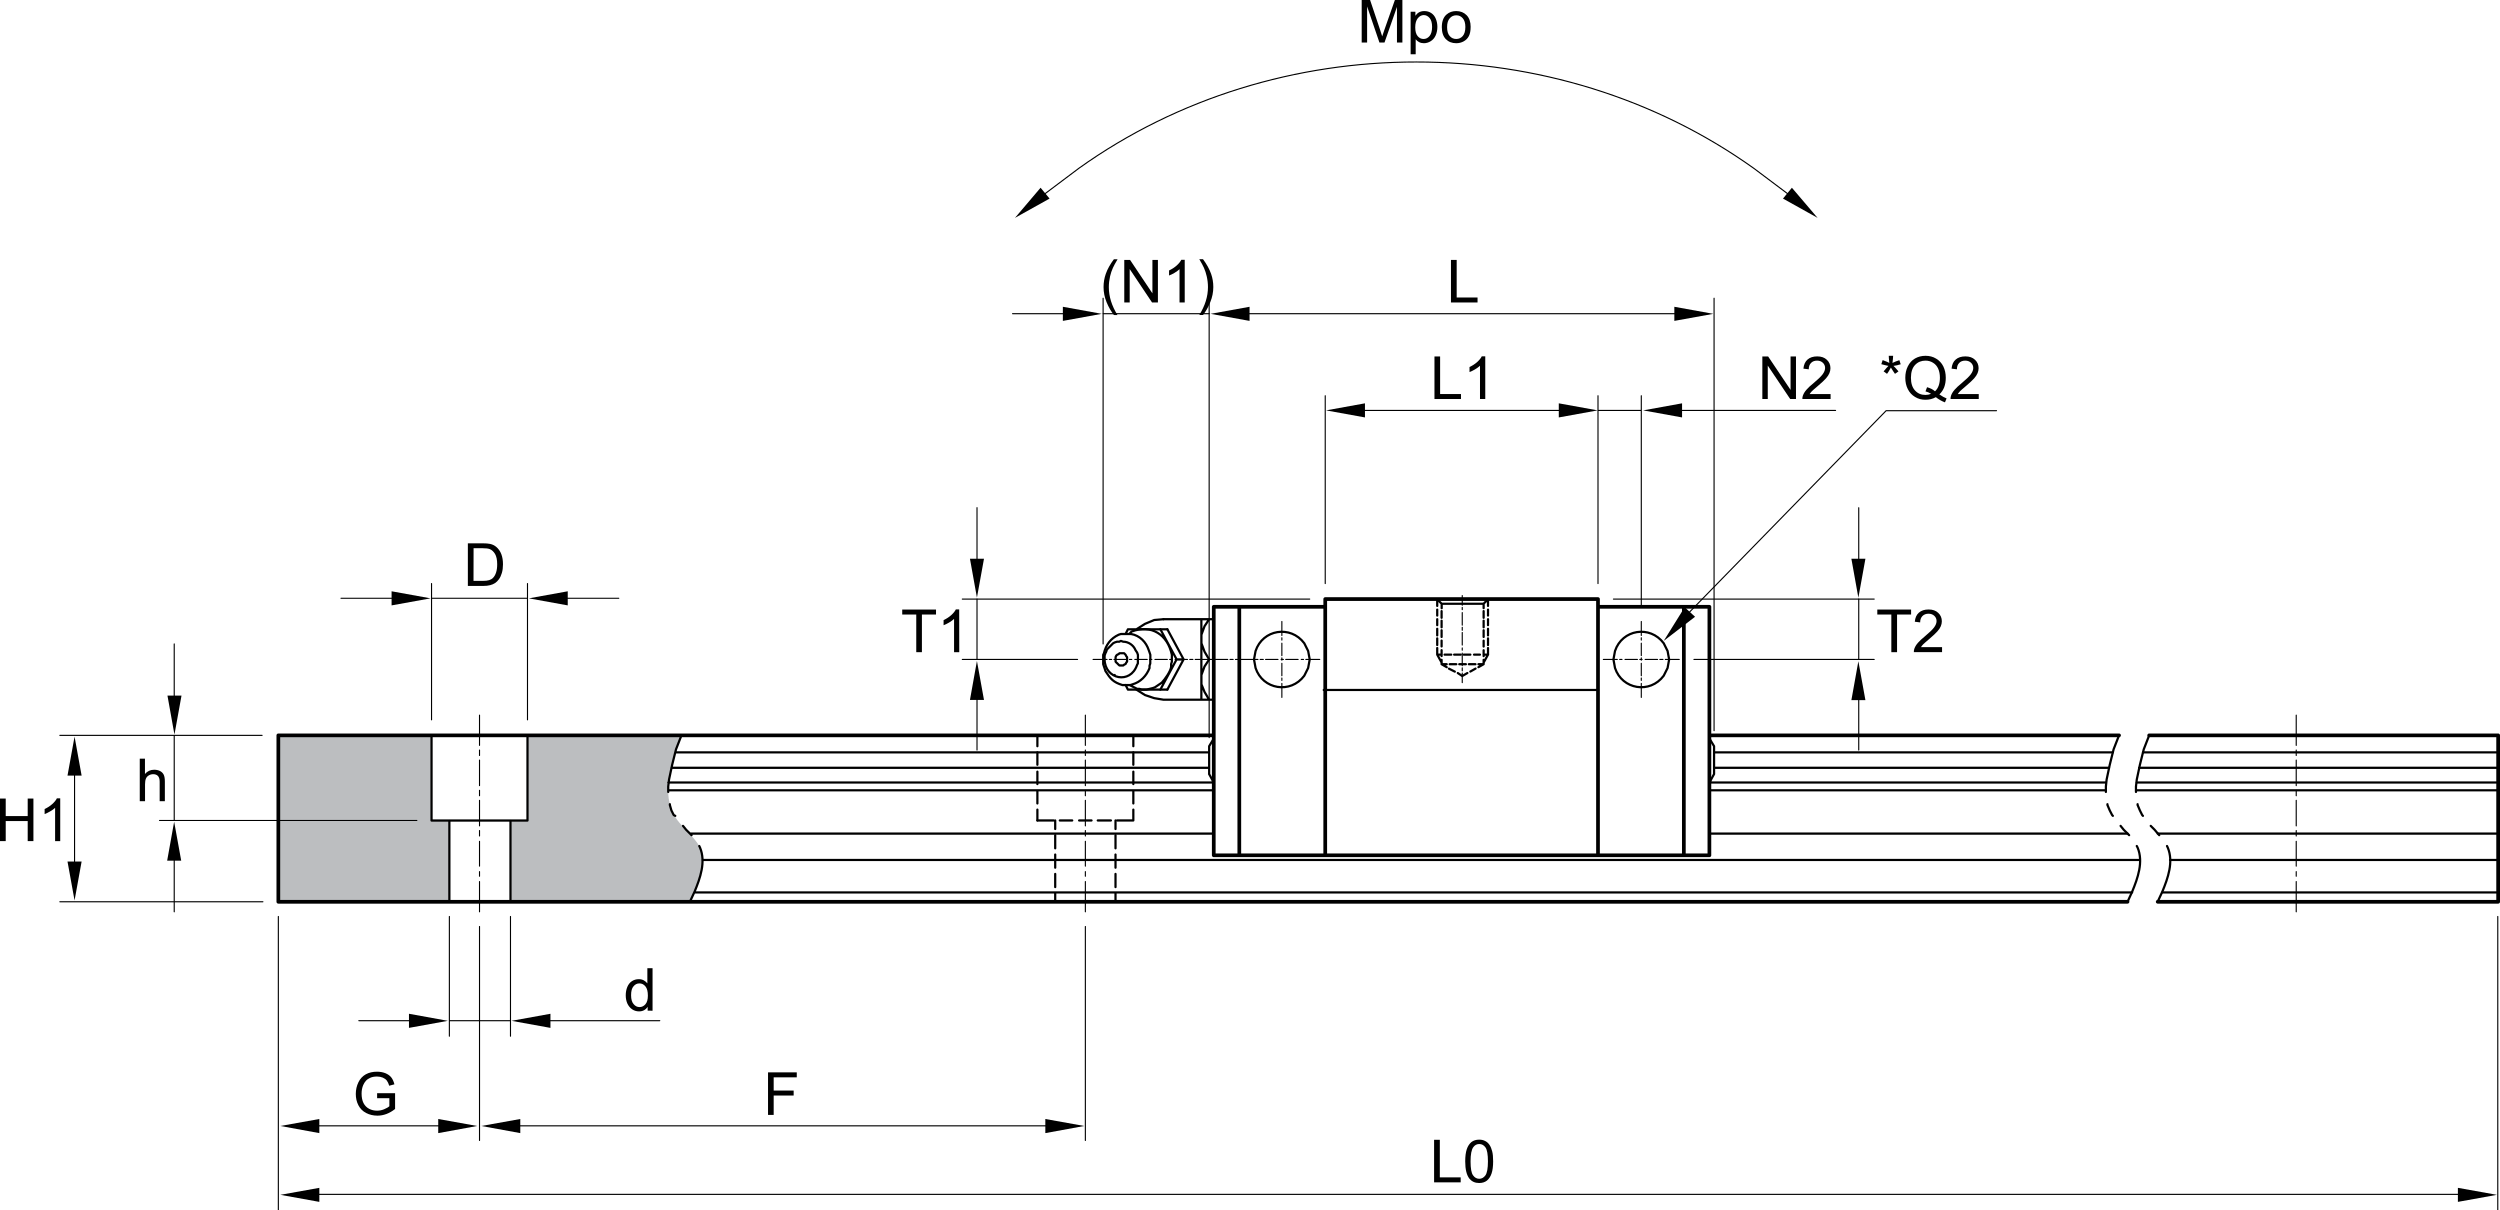 <?xml version="1.0" encoding="utf-8"?>
<!-- Generator: Adobe Illustrator 24.2.3, SVG Export Plug-In . SVG Version: 6.00 Build 0)  -->
<svg version="1.2" baseProfile="tiny" id="Layer_1" xmlns="http://www.w3.org/2000/svg" xmlns:xlink="http://www.w3.org/1999/xlink"
	 x="0px" y="0px" viewBox="0 0 336.64 162.99" overflow="visible" xml:space="preserve">
<path fill="#BCBEC0" d="M94.47,114.65l-0.21-0.52l-0.1-0.21c-0.54-0.96-2.29-2.73-2.29-2.73c-2.03-1.96-1.88-4.57-1.88-4.57v-0.73
	l0.11-0.94l0.42-1.98l0.52-2.09L91.77,99H37.48v22.41h23.03v-10.93h-2.4V99.02h12.92v11.46h-2.29v10.93H92.9l0.63-1.36l0.52-1.33
	l0.42-1.46l0.1-1.35v-0.63L94.47,114.65z"/>
<path fill="none" stroke="#000000" stroke-width="0.5" stroke-linecap="round" stroke-linejoin="round" stroke-miterlimit="10" d="
	M163.44,115.17h66.74 M163.44,81.71h3.44 M166.88,81.71h11.57 M178.45,80.67v34.5 M163.44,115.17V81.71 M166.88,115.17V81.71
	 M215.18,81.71h15 M215.18,80.67v34.5 M226.74,115.17V81.71 M230.18,115.17V81.71 M178.45,80.67h36.73 M289.4,99.02h46.99
	 M230.34,99.02h55 M286.48,121.43h-249V99.02h125.96 M336.39,121.43V99.02 M336.39,121.43h-45.84"/>
<path fill="none" stroke="#000000" stroke-width="0.3" stroke-linecap="round" stroke-linejoin="round" stroke-miterlimit="10" d="
	M150.21,114.23v-1.77 M150.21,116.84v-1.77 M150.21,119.45v-1.77 M150.21,121.43v-1.15 M142.09,111.63v-1.15 M142.09,114.23v-1.77
	 M142.09,116.84v-1.77 M142.09,119.45v-1.77 M142.09,121.43v-1.15 M152.61,100.48v-1.46 M152.61,102.98v-1.67 M152.61,105.58v-1.67
	 M152.61,108.19v-1.67 M152.61,110.48v-1.46 M141.88,110.48h-2.19 M144.38,110.48h-1.67 M146.98,110.48h-1.67 M149.59,110.48h-1.77
	 M152.61,110.48h-2.19 M200.37,87.26v0.89l-0.6,1.09 M200.37,85.96v0.9 M200.37,84.67v0.89 M200.37,83.38v0.8 M200.37,82.09v0.8
	 M200.37,80.7v0.89 M193.53,87.26v0.89l0.6,1.09 M193.53,85.96v0.9 M193.53,84.67v0.89 M193.53,83.38v0.8 M193.53,82.09v0.8
	 M193.53,80.7v0.89 M199.78,88.15h0.6 M198.49,88.15h0.79 M197.1,88.15h0.89 M195.81,88.15h0.89 M194.52,88.15h0.9 M193.53,88.15
	h0.6 M199.08,89.44h0.7 M197.79,89.44h0.89 M196.5,89.44h0.89 M195.21,89.44h0.89 M194.12,89.44h0.69 M194.12,81.3h5.66
	 M199.78,81.89v-0.6l0.6-0.6 M199.78,83.19v-0.9 M199.78,84.47v-0.89 M199.78,85.77v-0.9 M199.78,87.06v-0.79 M199.78,88.35v-0.79
	 M199.08,89.84l0.7-0.4v-0.59 M197.99,90.43l0.7-0.4 M196.3,90.63l0.6,0.4l0.69-0.4 M195.11,90.04l0.79,0.4 M194.12,88.85v0.59
	l0.69,0.4 M194.12,87.55v0.79 M194.12,86.26v0.79 M194.12,84.87v0.9 M194.12,83.58v0.89 M194.12,82.29v0.9 M193.53,80.7l0.6,0.6v0.6
	 M178.25,92.91h36.94"/>
<path fill="none" stroke="#000000" stroke-width="0.3" stroke-linecap="round" stroke-linejoin="round" stroke-miterlimit="10" d="
	M154.9,88.8v-0.62l-0.1-0.31l-0.11-0.31c-0.35-1.1-1.21-1.99-2.39-2.19h-1.36l-0.31,0.1c-1.08,0.51-1.71,1.35-1.98,2.5l-0.1,0.21
	v1.25l0.21,0.63l0.1,0.31c0.68,1.06,1.05,1.5,2.29,1.88h1.04l0.31-0.1c1.08-0.3,1.89-1.15,2.29-2.19v-0.31l0.1-0.31V88.8H154.9z
	 M151.77,88.8v-0.31l-0.1-0.11l-0.1-0.21l-0.1-0.1l-0.1-0.11h-0.62l-0.11,0.11l-0.21,0.1l-0.11,0.1l-0.1,0.21v0.62l0.1,0.11
	l0.11,0.1l0.1,0.1l0.1,0.1l0.11,0.1h0.52l0.1-0.1l0.21-0.1l0.1-0.21l0.1-0.11L151.77,88.8L151.77,88.8z M156.67,94.22l-1.25-0.21
	l-1.25-0.42l-1.15-0.73 M161.77,89.11v-5.73 M162.82,88.8l-0.62-1.04l-0.42-1.14v-1.15l0.42-1.15l0.62-0.94 M158.44,88.8h0.94
	 M162.82,94.22l-0.62-1.04l-0.42-1.04v-1.25l0.42-1.15l0.62-0.94 M161.77,88.49v5.73 M156.25,92.86l2.19-4.07 M157.19,92.86
	l2.19-4.07 M152.09,92.24l0.62,0.31l0.42,0.21h0.31l0.31,0.1h0.62l0.42-0.1l0.42-0.1l0.31-0.11l0.31-0.21l0.31-0.21l0.31-0.21
	c0.45-0.5,1.12-1.43,1.25-2.08v-0.42l0.1-0.31v-0.94c-0.58-2.73-2.75-4.13-5.42-3.13l-0.21,0.21l-0.1,0.11 M156.25,84.73l2.19,4.06
	 M157.19,84.73l2.19,4.06 M156.67,83.38h6.77 M156.67,94.22h6.77 M60.51,121.43v-10.95 M68.74,121.43v-10.95 M71.03,99.02v11.47
	H58.11 M58.11,110.48V99.02 M139.69,100.48v-1.46 M139.69,102.98v-1.67 M139.69,105.58v-1.67 M139.69,108.19v-1.67 M139.69,110.48
	v-1.46 M150.21,111.63v-1.15"/>
<path fill="none" stroke="#000000" stroke-width="0.3" stroke-linecap="round" stroke-linejoin="round" stroke-miterlimit="10" d="
	M94.16,113.92l0.1,0.21c0.81,1.93,0.02,4.12-0.73,5.94l-0.63,1.36 M91.97,111.21l0.42,0.52l0.73,0.73 M90.2,108.29v0.11l0.21,0.73
	l0.31,0.62l0.21,0.11 M91.76,99.02l-0.73,1.88l-0.52,2.09l-0.42,1.98l-0.11,0.94v0.73 M291.17,120.17h45.21 M93.53,120.17H287.1
	 M292.21,115.8h44.17 M94.58,115.8h193.58 M290.55,112.25h45.84 M230.34,112.25h56.14 M92.91,112.25h70.54 M287.63,106.42h48.76
	 M230.34,106.42h53.23 M89.99,106.42h73.45 M287.74,105.37h48.65 M230.34,105.37h53.23 M89.99,105.37h73.45 M288.57,101.31h47.82
	 M230.97,101.31h53.54 M90.93,101.31h71.89 M288.05,103.39h48.34 M230.97,103.39h53.02 M90.41,103.39h72.41 M163.44,105.37
	l-0.63-1.15 M162.82,104.23v-3.75l0.63-1.04 M230.81,104.23l-0.63,1.15 M230.81,104.23v-3.75l-0.63-1.04 M150.1,90.99v-0.1
	 M153.02,84.74l1.15-0.73l1.25-0.52l1.25-0.11 M157.19,84.74h-5.31l-0.31,0.62 M157.19,92.86h-5.31l-0.31-0.62 M153.23,88.8v-0.62
	l-0.11-0.31l-0.21-0.31c-0.26-0.67-0.96-1.16-1.67-1.15l-0.31-0.11l-0.21,0.11h-0.31l-0.31,0.1l-0.21,0.11l-0.42,0.42l-0.21,0.21
	l-0.21,0.21l-0.1,0.31l-0.11,0.21l-0.1,0.31v0.52c0.05,2.67,3.48,3.38,4.37,0.73l0.11-0.21V88.8H153.23z"/>
<path fill="none" stroke="#000000" stroke-width="0.3" stroke-linecap="round" stroke-linejoin="round" stroke-miterlimit="10" d="
	M224.76,88.8l-0.21-1.14l-0.52-1.04c-1.86-2.49-5.6-1.86-6.56,1.04l-0.21,1.14l0.21,1.15c0.96,2.9,4.71,3.53,6.56,1.04l0.52-1.04
	L224.76,88.8z M176.36,88.8l-0.21-1.14l-0.52-1.04c-1.86-2.49-5.6-1.86-6.56,1.04l-0.21,1.14l0.21,1.15
	c0.96,2.9,4.71,3.53,6.56,1.04l0.52-1.04L176.36,88.8z M291.8,113.92l0.1,0.21c0.81,1.93,0.02,4.12-0.73,5.94l-0.63,1.36
	 M289.61,111.21l0.52,0.52l0.62,0.73 M287.84,108.29v0.11l0.31,0.73l0.31,0.62l0.1,0.11 M289.4,99.02l-0.73,1.88l-0.52,2.09
	l-0.42,1.98l-0.11,0.94v0.73 M287.73,113.92l0.11,0.21c0.81,1.93,0.02,4.12-0.73,5.94l-0.62,1.36 M285.55,111.21l0.42,0.52
	l0.73,0.73 M283.78,108.29v0.11l0.31,0.73l0.32,0.62l0.1,0.11 M285.34,99.02l-0.73,1.88l-0.52,2.09l-0.42,1.98l-0.1,0.94v0.73"/>
<path fill="none" stroke="#000000" stroke-width="0.15" stroke-linecap="round" stroke-linejoin="round" stroke-miterlimit="10" d="
	M175.22,88.8h0.31 M173.13,88.8h1.67 M172.51,88.8h0.31 M170.42,88.8h1.67 M169.69,88.8h0.42 M167.51,88.8h1.88 M172.61,92.03v1.88
	 M172.61,91.3v0.32 M172.61,89.32v1.67 M172.61,88.59v0.31 M172.61,86.61v1.67 M172.61,85.88v0.31 M172.61,83.69v1.88 M166.36,88.8
	h1.87 M165.63,88.8h0.42 M163.65,88.8h1.67 M162.92,88.8h0.42 M160.94,88.8h1.67 M160.21,88.8h0.42 M158.23,88.8h1.67 M157.5,88.8
	h0.31 M155.52,88.8h1.67 M154.79,88.8h0.31 M152.81,88.8h1.67 M152.09,88.8h0.31 M150,88.8h1.77 M149.38,88.8h0.31 M147.19,88.8
	h1.88 M64.57,100.37V96.3 M64.57,101.73V101 M64.57,105.79v-3.44 M64.57,107.15v-0.73 M64.57,111.21v-3.44 M64.57,112.57v-0.73
	 M64.57,116.63v-3.34 M64.57,117.99v-0.62 M64.57,122.78v-4.07 M146.15,100.37V96.3 M146.15,101.73V101 M146.15,105.79v-3.44
	 M146.15,107.15v-0.73 M146.15,111.21v-3.44 M146.15,112.57v-0.73 M146.15,116.63v-3.34 M146.15,117.99v-0.62 M146.15,122.78v-4.07
	 M309.2,100.37V96.3 M309.2,101.73V101 M309.2,105.79v-3.44 M309.2,107.15v-0.73 M309.2,111.21v-3.44 M309.2,112.57v-0.73
	 M309.2,116.63v-3.34 M309.2,117.99v-0.62 M309.2,122.78v-4.07 M196.9,81.5v-1.3 M196.9,82.09v-0.3 M196.9,84.18v-1.69 M196.9,84.87
	v-0.4 M196.9,86.86v-1.69 M196.9,87.55v-0.3 M196.9,89.64v-1.69 M196.9,90.33v-0.4 M196.9,91.92v-1.29"/>
<path fill="none" stroke="#000000" stroke-width="0.15" stroke-linecap="round" stroke-linejoin="round" stroke-miterlimit="10" d="
	M143.61,42.24h-7.26 M168.13,42.24h57.85 M215.18,55.27h5.83 M226.36,55.27h20.81 M183.72,55.27h26.64 M23.46,110.48V99.02
	 M23.46,93.97v-7.26 M23.46,115.76v7.02 M10.04,116.31v-12.42 M42.72,160.83h288.42 M69.66,151.6h71.69 M42.97,151.6h16.69
	 M60.51,137.44h8.23 M74.03,137.44h14.81 M55.22,137.44h-6.9 M58.11,80.56h12.92 M76.41,80.56h6.91 M53.03,80.56h-7.11
	 M240.72,26.09l-4.58-3.44c-26.73-19.06-64.13-19.08-90.85,0l-4.58,3.44 M217.26,80.67h35.11 M228.1,88.8h24.27 M176.36,80.67
	h-46.78 M145.1,88.8h-15.52 M146.15,124.76v28.81 M148.54,86.71V40.16 M162.82,99.33V40.16 M178.45,78.58V53.29 M230.81,98.39V40.16
	 M221.01,81.61V53.29 M215.18,78.58V53.29 M56.13,110.48H21.48 M35.29,99.02H8.06 M35.4,121.43H8.06 M37.48,123.41v39.51
	 M64.57,124.76v28.81 M68.74,123.41v16.12 M60.51,123.41v16.12 M71.03,96.93V78.58 M58.11,96.93V78.58 M336.34,123.41v39.51
	 M217.78,88.8h-1.88 M218.41,88.8h-0.31 M220.49,88.8h-1.67 M221.12,88.8h-0.31 M223.2,88.8h-1.67 M223.93,88.8h-0.42 M226.12,88.8
	h-1.88 M221.01,92.03v1.88 M221.01,91.3v0.32 M221.01,89.32v1.67 M221.01,88.59v0.31 M221.01,86.61v1.67 M221.01,85.88v0.31
	 M221.01,83.69v1.88 M175.84,88.8h1.87"/>
<path fill="none" stroke="#000000" stroke-width="0.15" stroke-linecap="round" stroke-linejoin="round" stroke-miterlimit="10" d="
	M227.17,82.76l26.81-27.46h14.86 M250.29,88.8v-8.13 M250.29,75.58v-7.21 M250.29,93.7v7.3 M131.56,88.8v-8.13 M131.56,75.51v-7.15
	 M131.56,93.76V101 M162.82,42.24h-14.27"/>
<polygon points="9.09,104.44 10.99,104.44 10.04,99.19 "/>
<polygon points="52.73,79.62 52.73,81.52 57.98,80.57 "/>
<polygon points="143.12,41.31 143.12,43.21 148.36,42.26 "/>
<polygon points="168.26,41.31 168.26,43.21 163.01,42.26 "/>
<polygon points="140.12,25.28 141.33,26.74 136.67,29.34 "/>
<polygon points="241.29,25.28 240.09,26.74 244.75,29.34 "/>
<polygon points="183.8,54.31 183.8,56.21 178.56,55.26 "/>
<polygon points="209.9,54.31 209.9,56.21 215.14,55.26 "/>
<polygon points="226.5,54.31 226.5,56.21 221.26,55.26 "/>
<polygon points="249.3,75.24 251.19,75.24 250.24,80.49 "/>
<polygon points="249.3,94.28 251.19,94.28 250.24,89.04 "/>
<polygon points="226.85,81.77 228.25,83.05 224.03,86.3 "/>
<polygon points="225.46,41.31 225.46,43.21 230.71,42.26 "/>
<polygon points="76.45,79.62 76.45,81.52 71.21,80.57 "/>
<polygon points="55.07,136.51 55.07,138.41 60.31,137.46 "/>
<polygon points="74.12,136.51 74.12,138.41 68.87,137.46 "/>
<polygon points="70.06,150.68 70.06,152.58 64.81,151.62 "/>
<polygon points="43,159.95 43,161.84 37.75,160.89 "/>
<polygon points="330.97,159.95 330.97,161.84 336.22,160.89 "/>
<polygon points="43,150.68 43,152.58 37.75,151.62 "/>
<polygon points="59.01,150.68 59.01,152.58 64.25,151.62 "/>
<polygon points="140.76,150.68 140.76,152.58 146,151.62 "/>
<polygon points="22.51,115.89 24.4,115.89 23.45,110.65 "/>
<polygon points="9.09,116.01 10.99,116.01 10.04,121.25 "/>
<polygon points="22.55,93.67 24.44,93.67 23.49,98.92 "/>
<polygon points="130.61,75.24 132.5,75.24 131.55,80.48 "/>
<polygon points="130.61,94.25 132.5,94.25 131.55,89 "/>
<path d="M183.36,5.73V0h1.13l1.36,4.05c0.12,0.38,0.22,0.66,0.27,0.85c0.07-0.21,0.17-0.51,0.31-0.92l1.4-3.98h1.01v5.73h-0.73v-4.8
	l-1.68,4.8h-0.68l-1.66-4.86v4.86H183.36"/>
<path d="M190.57,3.68c0,0.54,0.11,0.93,0.33,1.19c0.22,0.26,0.48,0.38,0.79,0.38c0.32,0,0.58-0.13,0.81-0.4
	c0.22-0.27,0.34-0.67,0.34-1.23c0-0.53-0.11-0.93-0.33-1.19s-0.48-0.4-0.79-0.4c-0.3,0-0.57,0.14-0.8,0.42S190.57,3.14,190.57,3.68
	 M189.95,7.33V1.58h0.64v0.54c0.15-0.21,0.32-0.37,0.51-0.47c0.19-0.1,0.42-0.16,0.69-0.16c0.36,0,0.67,0.09,0.94,0.27
	s0.48,0.44,0.61,0.77c0.14,0.33,0.21,0.7,0.21,1.09c0,0.42-0.08,0.81-0.23,1.15s-0.38,0.6-0.67,0.78s-0.6,0.27-0.92,0.27
	c-0.24,0-0.45-0.05-0.64-0.15c-0.18-0.1-0.34-0.22-0.46-0.38v2.02h-0.68L189.95,7.33L189.95,7.33z"/>
<path d="M194.86,3.65c0,0.53,0.11,0.93,0.35,1.2c0.23,0.27,0.53,0.4,0.88,0.4s0.64-0.13,0.88-0.4c0.23-0.27,0.35-0.67,0.35-1.22
	c0-0.52-0.12-0.91-0.35-1.17c-0.23-0.27-0.52-0.4-0.87-0.4c-0.35,0-0.65,0.13-0.88,0.4C194.98,2.72,194.86,3.12,194.86,3.65
	 M194.15,3.66c0-0.77,0.21-1.34,0.64-1.71c0.36-0.31,0.79-0.46,1.3-0.46c0.57,0,1.04,0.19,1.4,0.56s0.54,0.89,0.54,1.55
	c0,0.53-0.08,0.96-0.24,1.26c-0.16,0.31-0.39,0.54-0.7,0.71c-0.3,0.17-0.64,0.25-1,0.25c-0.58,0-1.05-0.19-1.41-0.56
	C194.33,4.89,194.15,4.36,194.15,3.66"/>
<polygon points="195.38,40.73 195.38,35 196.15,35 196.15,40.06 198.96,40.06 198.96,40.73 "/>
<path d="M150,42.42c-0.39-0.49-0.72-1.06-0.99-1.72s-0.41-1.34-0.41-2.04c0-0.62,0.1-1.21,0.3-1.78c0.23-0.66,0.6-1.31,1.09-1.97
	h0.5c-0.32,0.54-0.53,0.93-0.63,1.16c-0.16,0.36-0.29,0.73-0.38,1.13c-0.11,0.49-0.17,0.98-0.17,1.47c0,1.25,0.39,2.51,1.17,3.76
	L150,42.42"/>
<polygon points="151.39,40.73 151.39,35 152.17,35 155.18,39.5 155.18,35 155.92,35 155.92,40.73 155.13,40.73 152.12,36.23 
	152.12,40.73 "/>
<path d="M159.54,40.73h-0.71v-4.48c-0.17,0.16-0.39,0.32-0.67,0.49c-0.27,0.16-0.52,0.28-0.74,0.36v-0.68
	c0.39-0.18,0.74-0.41,1.03-0.67s0.5-0.52,0.62-0.77h0.46v5.75"/>
<path d="M161.99,42.42h-0.5c0.78-1.25,1.17-2.5,1.17-3.76c0-0.49-0.06-0.98-0.17-1.46c-0.09-0.39-0.21-0.77-0.37-1.13
	c-0.1-0.23-0.31-0.63-0.63-1.17h0.5c0.49,0.66,0.85,1.31,1.09,1.97c0.2,0.57,0.3,1.16,0.3,1.78c0,0.7-0.14,1.38-0.41,2.04
	C162.7,41.36,162.38,41.93,161.99,42.42"/>
<polygon points="193.16,53.73 193.16,48 193.92,48 193.92,53.06 196.73,53.06 196.73,53.73 "/>
<path d="M200,53.73h-0.71v-4.48c-0.17,0.16-0.39,0.32-0.67,0.49c-0.27,0.16-0.52,0.28-0.74,0.36v-0.68
	c0.39-0.18,0.74-0.41,1.03-0.67s0.5-0.52,0.62-0.77H200V53.73"/>
<polygon points="237.31,53.73 237.31,48 238.09,48 241.11,52.5 241.11,48 241.84,48 241.84,53.73 241.06,53.73 238.04,49.23 
	238.04,53.73 "/>
<path d="M246.5,53.06v0.67h-3.8c-0.01-0.17,0.02-0.33,0.08-0.49c0.1-0.26,0.25-0.51,0.47-0.76c0.21-0.25,0.52-0.54,0.92-0.86
	c0.62-0.52,1.04-0.92,1.26-1.22c0.22-0.3,0.33-0.58,0.33-0.85c0-0.28-0.1-0.51-0.3-0.7c-0.2-0.19-0.46-0.29-0.78-0.29
	c-0.34,0-0.61,0.1-0.81,0.31c-0.21,0.21-0.31,0.49-0.31,0.86l-0.72-0.09c0.05-0.54,0.24-0.95,0.56-1.23
	c0.32-0.28,0.76-0.42,1.3-0.42c0.55,0,0.98,0.15,1.3,0.46c0.32,0.3,0.48,0.68,0.48,1.13c0,0.23-0.05,0.45-0.14,0.67
	c-0.09,0.22-0.25,0.46-0.46,0.7c-0.22,0.25-0.58,0.58-1.08,1.01c-0.42,0.35-0.7,0.6-0.82,0.72c-0.12,0.13-0.22,0.25-0.3,0.38H246.5"
	/>
<path d="M254.29,49.27c-0.13,0.12-0.34,0.37-0.65,0.74l0.46,0.33c0.15-0.19,0.32-0.47,0.52-0.85c0.21,0.36,0.4,0.64,0.55,0.85
	l0.47-0.33c-0.29-0.35-0.52-0.6-0.67-0.74c0.32-0.04,0.64-0.11,0.97-0.22l-0.18-0.55c-0.35,0.11-0.66,0.24-0.93,0.37
	c0.05-0.39,0.09-0.71,0.09-0.96h-0.59c0,0.17,0.03,0.5,0.08,0.96c-0.19-0.11-0.49-0.23-0.9-0.38l-0.18,0.55
	C253.64,49.13,253.96,49.2,254.29,49.27"/>
<path d="M259.49,52.14c0.43,0.12,0.79,0.3,1.07,0.55c0.44-0.4,0.66-1.02,0.66-1.83c0-0.46-0.08-0.87-0.23-1.21
	c-0.16-0.35-0.38-0.61-0.69-0.8c-0.3-0.19-0.64-0.29-1.02-0.29c-0.56,0-1.03,0.19-1.4,0.58c-0.37,0.39-0.56,0.96-0.56,1.73
	c0,0.74,0.18,1.31,0.55,1.71c0.36,0.4,0.83,0.6,1.4,0.6c0.27,0,0.52-0.05,0.76-0.15c-0.24-0.15-0.48-0.26-0.75-0.33L259.49,52.14
	 M261.15,53.11c0.35,0.25,0.68,0.43,0.97,0.54l-0.22,0.53c-0.41-0.15-0.82-0.38-1.23-0.7c-0.42,0.24-0.89,0.35-1.4,0.35
	c-0.52,0-0.98-0.12-1.4-0.38c-0.42-0.25-0.74-0.6-0.97-1.05s-0.34-0.96-0.34-1.53s0.11-1.08,0.34-1.54s0.55-0.82,0.97-1.06
	s0.89-0.36,1.42-0.36c0.52,0,1,0.12,1.42,0.38c0.42,0.25,0.75,0.6,0.97,1.05s0.33,0.96,0.33,1.53c0,0.47-0.07,0.89-0.21,1.27
	C261.66,52.5,261.44,52.83,261.15,53.11"/>
<path d="M266.45,53.06v0.67h-3.8c0-0.17,0.02-0.33,0.08-0.49c0.1-0.26,0.25-0.51,0.47-0.76s0.52-0.54,0.92-0.86
	c0.62-0.52,1.04-0.92,1.26-1.22c0.22-0.3,0.33-0.58,0.33-0.85c0-0.28-0.1-0.51-0.3-0.7c-0.2-0.19-0.46-0.29-0.78-0.29
	c-0.34,0-0.61,0.1-0.81,0.31c-0.21,0.21-0.31,0.49-0.31,0.86l-0.72-0.09c0.05-0.54,0.23-0.95,0.56-1.23
	c0.32-0.28,0.76-0.42,1.3-0.42c0.55,0,0.98,0.15,1.3,0.46c0.32,0.3,0.48,0.68,0.48,1.13c0,0.23-0.05,0.45-0.14,0.67
	c-0.09,0.22-0.25,0.46-0.46,0.7c-0.22,0.25-0.58,0.58-1.08,1.01c-0.42,0.35-0.7,0.6-0.82,0.72c-0.12,0.13-0.22,0.25-0.3,0.38H266.45
	"/>
<polygon points="254.68,87.82 254.68,82.75 252.79,82.75 252.79,82.08 257.34,82.08 257.34,82.75 255.45,82.75 255.45,87.82 "/>
<path d="M261.51,87.14v0.67h-3.8c-0.01-0.17,0.02-0.33,0.08-0.49c0.1-0.26,0.25-0.51,0.47-0.76s0.52-0.54,0.92-0.86
	c0.62-0.52,1.04-0.92,1.26-1.22s0.33-0.58,0.33-0.85c0-0.28-0.1-0.51-0.3-0.7c-0.2-0.19-0.46-0.29-0.78-0.29
	c-0.34,0-0.61,0.1-0.82,0.31c-0.2,0.21-0.31,0.49-0.31,0.86l-0.72-0.09c0.05-0.54,0.23-0.95,0.56-1.23c0.32-0.28,0.75-0.42,1.3-0.42
	s0.98,0.15,1.3,0.46c0.32,0.3,0.48,0.68,0.48,1.13c0,0.23-0.05,0.45-0.14,0.67c-0.09,0.22-0.25,0.46-0.47,0.7
	c-0.22,0.25-0.58,0.58-1.08,1.01c-0.42,0.35-0.69,0.6-0.82,0.72c-0.12,0.13-0.22,0.25-0.3,0.38L261.51,87.14"/>
<polygon points="123.38,87.82 123.38,82.75 121.49,82.75 121.49,82.08 126.04,82.08 126.04,82.75 124.14,82.75 124.14,87.82 "/>
<path d="M129.17,87.82h-0.7v-4.48c-0.17,0.16-0.39,0.32-0.67,0.49c-0.28,0.16-0.52,0.28-0.74,0.36V83.5
	c0.39-0.18,0.74-0.41,1.03-0.67c0.29-0.26,0.5-0.52,0.62-0.77h0.45L129.17,87.82"/>
<path d="M63.76,78.22h1.22c0.38,0,0.67-0.03,0.89-0.1c0.21-0.07,0.39-0.17,0.51-0.3c0.18-0.18,0.32-0.42,0.42-0.73
	c0.1-0.3,0.15-0.67,0.15-1.11c0-0.6-0.1-1.06-0.29-1.39c-0.2-0.32-0.43-0.54-0.71-0.65c-0.2-0.08-0.53-0.12-0.98-0.12h-1.2
	L63.76,78.22 M63,78.89v-5.73h1.97c0.45,0,0.79,0.03,1.02,0.08c0.33,0.07,0.61,0.21,0.84,0.41c0.3,0.26,0.53,0.58,0.68,0.98
	s0.22,0.85,0.22,1.36c0,0.43-0.05,0.82-0.15,1.16c-0.1,0.34-0.23,0.62-0.39,0.84c-0.16,0.22-0.33,0.39-0.52,0.52
	c-0.19,0.13-0.42,0.22-0.68,0.29c-0.27,0.07-0.57,0.1-0.92,0.1H63V78.89z"/>
<path d="M18.82,107.89v-5.73h0.7v2.06c0.33-0.38,0.74-0.57,1.24-0.57c0.31,0,0.57,0.06,0.8,0.18s0.39,0.29,0.49,0.5
	s0.15,0.52,0.15,0.93v2.63h-0.7v-2.63c0-0.35-0.08-0.61-0.23-0.77c-0.15-0.16-0.37-0.24-0.64-0.24c-0.21,0-0.4,0.05-0.59,0.16
	c-0.18,0.11-0.32,0.25-0.39,0.44c-0.08,0.18-0.12,0.44-0.12,0.77v2.27H18.82"/>
<path d="M50.78,147.88v-0.67h2.42v2.12c-0.37,0.3-0.76,0.52-1.15,0.67c-0.4,0.15-0.8,0.23-1.22,0.23c-0.56,0-1.07-0.12-1.53-0.36
	s-0.81-0.59-1.04-1.04c-0.24-0.46-0.35-0.96-0.35-1.53c0-0.56,0.12-1.08,0.35-1.56s0.57-0.84,1-1.08c0.44-0.24,0.94-0.35,1.51-0.35
	c0.41,0,0.79,0.07,1.12,0.2c0.33,0.14,0.6,0.32,0.79,0.56c0.19,0.24,0.33,0.55,0.43,0.94l-0.7,0.19c-0.09-0.29-0.19-0.52-0.32-0.69
	s-0.31-0.3-0.54-0.4c-0.24-0.1-0.5-0.15-0.78-0.15c-0.34,0-0.64,0.05-0.89,0.16s-0.45,0.24-0.61,0.42
	c-0.15,0.17-0.27,0.36-0.36,0.57c-0.15,0.35-0.22,0.74-0.22,1.15c0,0.51,0.09,0.94,0.26,1.28c0.18,0.34,0.43,0.6,0.76,0.77
	c0.33,0.17,0.69,0.25,1.06,0.25c0.33,0,0.64-0.06,0.95-0.19s0.55-0.26,0.71-0.41v-1.08H50.78"/>
<polygon points="103.42,150.13 103.42,144.4 107.29,144.4 107.29,145.07 104.18,145.07 104.18,146.85 106.87,146.85 106.87,147.52 
	104.18,147.52 104.18,150.13 "/>
<polygon points="193.11,159.21 193.11,153.48 193.88,153.48 193.88,158.54 196.69,158.54 196.69,159.21 "/>
<path d="M198.02,156.39c0,0.95,0.11,1.57,0.34,1.88c0.22,0.31,0.5,0.46,0.83,0.46s0.6-0.15,0.83-0.46c0.22-0.31,0.34-0.94,0.34-1.88
	s-0.11-1.57-0.33-1.88s-0.5-0.46-0.84-0.46c-0.33,0-0.59,0.14-0.79,0.41C198.14,154.8,198.02,155.45,198.02,156.39 M197.3,156.39
	c0-0.68,0.07-1.22,0.21-1.64s0.35-0.73,0.62-0.96c0.28-0.22,0.63-0.33,1.05-0.33c0.31,0,0.58,0.06,0.82,0.19
	c0.24,0.12,0.43,0.3,0.58,0.53c0.15,0.23,0.27,0.52,0.35,0.85c0.09,0.33,0.13,0.79,0.13,1.35c0,0.67-0.07,1.22-0.21,1.63
	c-0.14,0.42-0.35,0.73-0.62,0.96c-0.28,0.22-0.63,0.33-1.05,0.33c-0.56,0-0.99-0.2-1.31-0.58
	C197.49,158.24,197.3,157.46,197.3,156.39"/>
<path d="M84.98,134.02c0,0.53,0.11,0.93,0.34,1.19c0.22,0.27,0.49,0.4,0.8,0.4c0.31,0,0.57-0.13,0.79-0.38s0.33-0.64,0.33-1.16
	c0-0.57-0.11-0.99-0.33-1.25c-0.22-0.27-0.49-0.4-0.81-0.4s-0.58,0.13-0.79,0.39C85.08,133.06,84.98,133.47,84.98,134.02
	 M87.21,136.09v-0.52c-0.26,0.41-0.65,0.62-1.16,0.62c-0.33,0-0.64-0.09-0.91-0.27c-0.28-0.18-0.49-0.44-0.65-0.76
	c-0.15-0.33-0.23-0.7-0.23-1.13c0-0.41,0.07-0.79,0.21-1.13c0.14-0.34,0.35-0.6,0.62-0.78c0.28-0.18,0.59-0.27,0.93-0.27
	c0.25,0,0.47,0.05,0.67,0.16s0.35,0.24,0.48,0.41v-2.05h0.7v5.73L87.21,136.09L87.21,136.09z"/>
<polygon points="0,113.26 0,107.53 0.77,107.53 0.77,109.89 3.73,109.89 3.73,107.53 4.5,107.53 4.5,113.26 3.73,113.26 
	3.73,110.56 0.77,110.56 0.77,113.26 "/>
<path d="M8.12,113.26h-0.7v-4.48c-0.17,0.16-0.39,0.32-0.67,0.48s-0.52,0.28-0.74,0.36v-0.68c0.39-0.18,0.74-0.41,1.03-0.67
	c0.29-0.26,0.5-0.52,0.62-0.77h0.45v5.76"/>
</svg>

